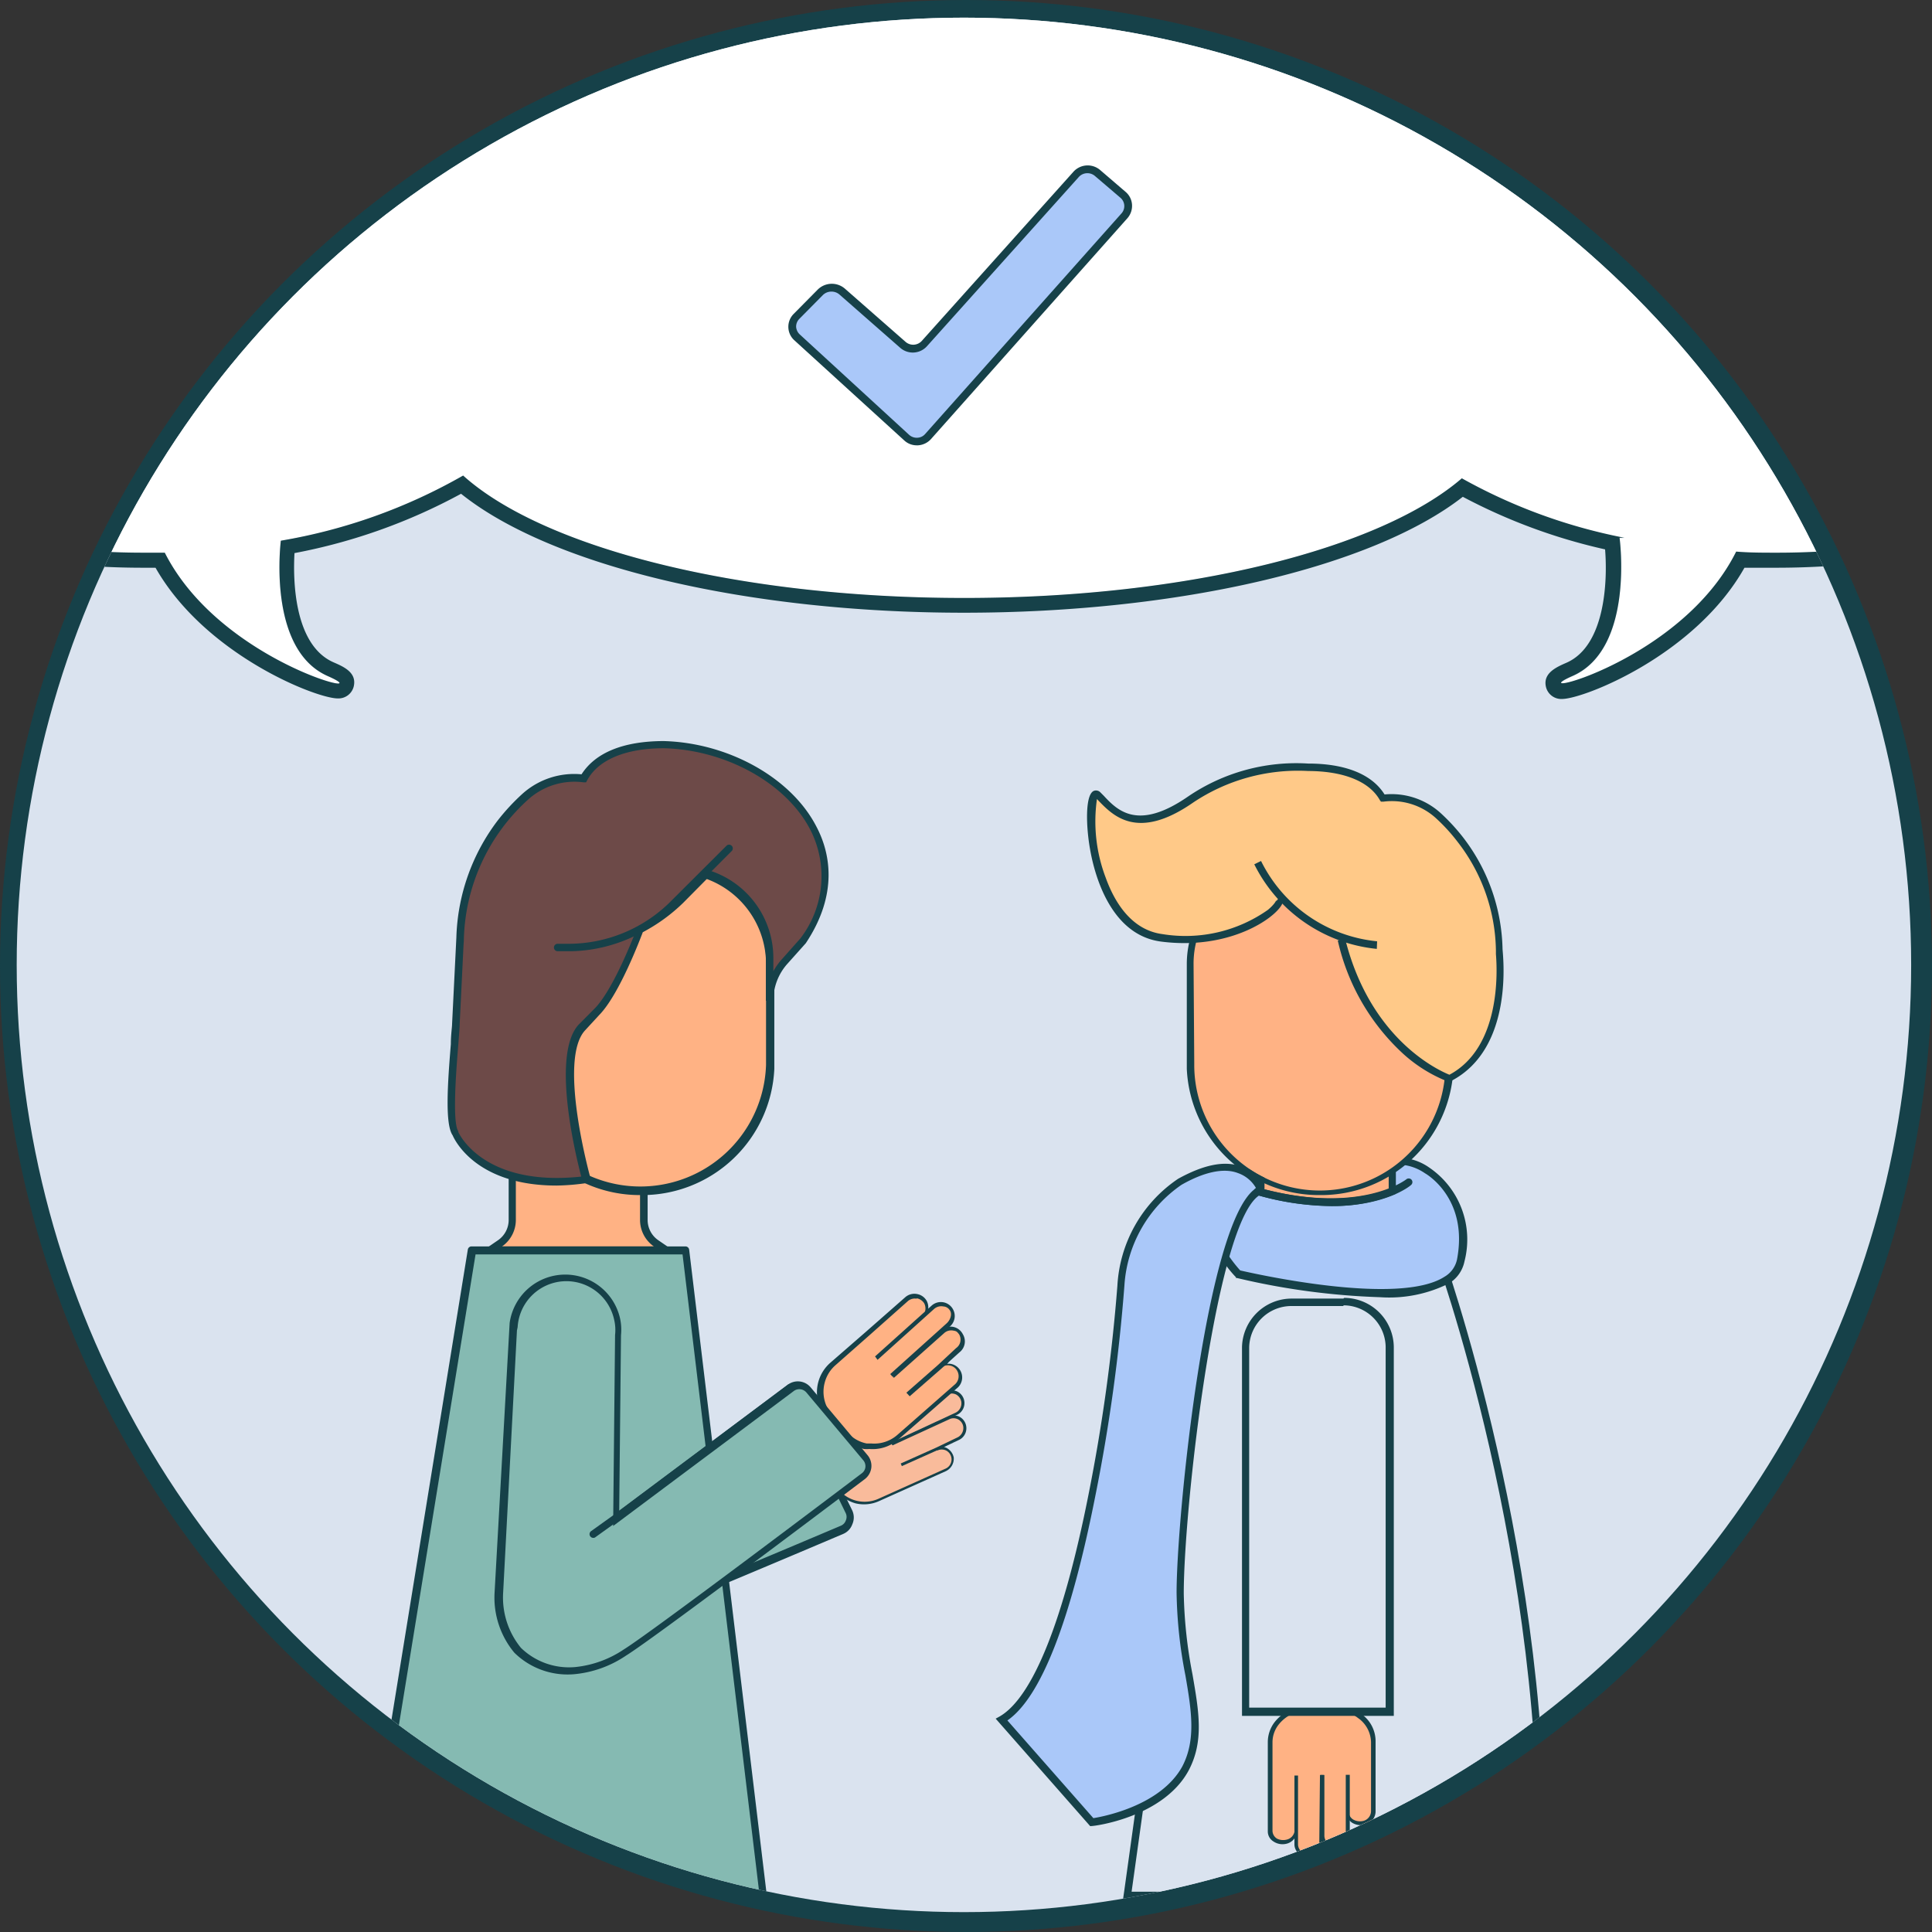 <svg id="Layer_1" data-name="Layer 1" xmlns="http://www.w3.org/2000/svg" xmlns:xlink="http://www.w3.org/1999/xlink" viewBox="0 0 140 140"><rect x="0" y="0" width="140" height="140" fill="#333333" stroke="none"/><defs><style>.cls-1{fill:#dae3ef;}.cls-2{fill:#164149;}.cls-3{clip-path:url(#clip-path);}.cls-4{fill:#fff;}.cls-5{fill:#aac8f9;}.cls-6{fill:#85bab2;}.cls-7{fill:#f9bb9b;}.cls-8{fill:#ff0303;}.cls-9{fill:#ffb284;}.cls-10{fill:#6d4a48;}.cls-11{fill:#ffc988;}</style><clipPath id="clip-path"><circle class="cls-1" cx="69.85" cy="69.92" r="68.64"/></clipPath></defs><title>meet_the_priest</title><circle class="cls-2" cx="70" cy="70" r="70"/><circle class="cls-1" cx="69.85" cy="69.92" r="68.64"/><g class="cls-3"><path class="cls-4" d="M140.17,6.48V-13.16H-.47V6.36c-12,2.44-20.63,8.83-20.63,16.32,0,9.59,14.1,17.37,31.49,17.37l1.55,0C16,48.11,27.86,50.78,23.75,49s-3.53-8.67-3.4-9.81a40,40,0,0,0,13.21-4.72c5.77,5.2,19.84,8.87,36.29,8.87,16.25,0,30.18-3.58,36.08-8.67A39.62,39.62,0,0,0,117.72,39l-.36,0s1.1,8-3.38,10c-4.12,1.81,7.78-.87,11.83-9,1,.05,2,.08,2.95.08,17.4,0,31.5-7.78,31.5-17.37C160.26,15.3,151.92,9,140.17,6.48Z"/><path class="cls-2" d="M140.17-13.16V6.48c11.75,2.52,20.09,8.82,20.09,16.2,0,9.59-14.1,17.37-31.5,17.37-1,0-2,0-2.95-.08-3.25,6.52-11.56,9.54-12.58,9.54-.26,0-.07-.18.75-.54,4.48-2,3.38-10,3.38-10l.36,0a39.62,39.62,0,0,1-11.79-4.31c-5.9,5.09-19.83,8.67-36.08,8.67-16.45,0-30.52-3.67-36.29-8.87a40,40,0,0,1-13.21,4.72c-.13,1.14-.7,8,3.4,9.81.82.36,1,.54.75.54-1,0-9.28-3-12.56-9.48l-1.55,0C-7,40.05-21.1,32.27-21.1,22.68c0-7.49,8.59-13.88,20.63-16.32V-13.16H140.17m1.08-1.09H-1.56V5.48A36.32,36.32,0,0,0-16,11.77c-4.07,3.16-6.22,6.93-6.22,10.91,0,5.05,3.48,9.75,9.79,13.23,6.1,3.37,14.2,5.23,22.79,5.23h.91c3.59,6.31,11.64,9.47,13.2,9.47a1.14,1.14,0,0,0,1.17-.9c.21-1-.77-1.41-1.48-1.72-2.87-1.27-2.93-6-2.82-7.91a41.3,41.3,0,0,0,12.07-4.3C39.92,41,54.05,44.4,69.85,44.4,85.42,44.4,99.47,41.1,106,36a41.1,41.1,0,0,0,10.31,3.81c.19,2.33,0,7-2.81,8.22-.71.31-1.69.74-1.48,1.72a1.14,1.14,0,0,0,1.17.9c1.57,0,9.65-3.17,13.22-9.51.8,0,1.56,0,2.31,0,8.6,0,16.69-1.86,22.8-5.23,6.31-3.48,9.78-8.18,9.78-13.23,0-7.58-7.85-14.23-20.09-17.07V-14.25Z"/><path class="cls-5" d="M67.23,31.64a1.08,1.08,0,0,1-1.52.08l-7.95-7.29a1,1,0,0,1,0-1.51l1.71-1.73A1.17,1.17,0,0,1,61,21.14L65.41,25A1.11,1.11,0,0,0,67,24.89L78,12.62a1.12,1.12,0,0,1,1.55-.1l1.85,1.58a1.07,1.07,0,0,1,.1,1.52Z"/><path class="cls-2" d="M66.43,32.27a1.32,1.32,0,0,1-.9-.35l-8-7.29a1.32,1.32,0,0,1,0-1.9L59.24,21a1.45,1.45,0,0,1,2-.07l4.39,3.85a.84.84,0,0,0,1.16-.07l11-12.27a1.39,1.39,0,0,1,1.93-.12l1.84,1.58a1.32,1.32,0,0,1,.47.92,1.36,1.36,0,0,1-.34,1l-14.23,16a1.38,1.38,0,0,1-.94.45ZM60.26,21.13a.88.88,0,0,0-.63.25l-1.71,1.73a.79.79,0,0,0-.23.56.82.82,0,0,0,.26.56l7.94,7.29a.82.82,0,0,0,.58.2.78.78,0,0,0,.56-.26l14.24-16a.79.79,0,0,0-.08-1.13l-1.85-1.58a.84.84,0,0,0-1.17.08l-11,12.26a1.38,1.38,0,0,1-1.93.12l-4.39-3.85A.88.88,0,0,0,60.26,21.13Z"/><path class="cls-6" d="M33.36,112.58l5.71-18.43h0a3.81,3.81,0,0,1,7.44,1.29,3.84,3.84,0,0,1-.22,1.12h0l-3.36,12.86,14.57-6.1a.93.93,0,0,1,1.2.46l2.81,5.76a.93.93,0,0,1-.47,1.27c-3.72,1.58-17.78,7.53-19.85,8.19a7.89,7.89,0,0,1-3.85.4C31.49,118,33.36,112.58,33.36,112.58Z"/><path class="cls-2" d="M38.32,119.75a4.77,4.77,0,0,1-1-.09,5.56,5.56,0,0,1-3.84-2.58,6.2,6.2,0,0,1-.33-4.59l5.8-18.7h0a4.08,4.08,0,0,1,7.64,2.86L43.33,109l14.07-5.89a1.21,1.21,0,0,1,1.55.59l2.81,5.76a1.21,1.21,0,0,1,0,1,1.19,1.19,0,0,1-.65.69c-4.14,1.76-17.81,7.54-19.88,8.2A10,10,0,0,1,38.32,119.75Zm.92-25.25-5.63,18.16a5.78,5.78,0,0,0,.29,4.16,5.09,5.09,0,0,0,3.5,2.31,7.54,7.54,0,0,0,3.71-.39c2-.65,15.69-6.43,19.82-8.18a.64.64,0,0,0,.36-.38.63.63,0,0,0,0-.52l-2.81-5.77a.67.67,0,0,0-.85-.32l-15.08,6.31L46,96.49a3.67,3.67,0,0,0,.2-1.06,3.53,3.53,0,0,0-3.39-3.67H42.7a3.55,3.55,0,0,0-3.37,2.48l-.09.27Z"/><path class="cls-7" d="M69,105.62a.83.83,0,0,0-1.16-.62l.37-.17a.85.85,0,0,0,.52-.92.84.84,0,0,0-1.17-.62.83.83,0,1,0-.68-1.52l.81-.41a.87.87,0,0,0,.52-.92.85.85,0,0,0-1.17-.62l-3.26,1.51-1.2.53-1.66.75a2.55,2.55,0,0,0-1.51,2.3,2.47,2.47,0,0,0,.23,1.06l.64,1.45a2.55,2.55,0,0,0,3.37,1.28l2.86-1.28,2-.88A.85.85,0,0,0,69,105.62Z"/><path class="cls-2" d="M62,108.94a2.7,2.7,0,0,1-1.73-1.48L59.58,106a2.87,2.87,0,0,1-.23-1.11,2.66,2.66,0,0,1,1.57-2.4l2.86-1.28L67,99.73a.94.94,0,0,1,.82,0,1,1,0,0,1,.49.67,1,1,0,0,1-.58,1l-.31.15a.94.94,0,0,1,.66.54.92.92,0,0,1-.13,1,.87.87,0,0,1,.39.1.94.94,0,0,1,.49.67,1,1,0,0,1-.43,1,.65.65,0,0,1,.22.08,1,1,0,0,1,.49.67h0a1,1,0,0,1-.58,1l-4.84,2.17A2.65,2.65,0,0,1,62,108.94Zm5.65-9.06a.7.7,0,0,0-.49,0l-3.26,1.5L61,102.7a2.53,2.53,0,0,0-1.06.91,2.48,2.48,0,0,0-.17,2.32l.65,1.45a2.45,2.45,0,0,0,3.23,1.23l4.83-2.17a.73.73,0,0,0,.08-1.33.75.75,0,0,0-.64,0h0l-.08-.19.37-.16a.78.78,0,0,0,.46-.81.74.74,0,0,0-.38-.52.69.69,0,0,0-.64,0l-.09-.19a.73.73,0,1,0-.6-1.34l-.08-.18.8-.41a.76.76,0,0,0,.46-.81.71.71,0,0,0-.38-.52Z"/><path class="cls-7" d="M64.63,104.62l4.62-2.14a.87.87,0,0,0,.52-.92.84.84,0,0,0-1.17-.62L64,103.1"/><path class="cls-2" d="M64.67,104.72l-.08-.19,4.61-2.14a.76.76,0,0,0,.46-.81.75.75,0,0,0-.38-.53.75.75,0,0,0-.64,0L64,103.19,63.9,103l4.66-2.16a.94.94,0,0,1,.82,0,.94.94,0,0,1-.09,1.71Z"/><path class="cls-7" d="M65.31,106.15,67.88,105l1.51-.73a.87.87,0,0,0,.52-.92.84.84,0,0,0-1.17-.62l-4.11,1.89"/><path class="cls-2" d="M65.35,106.24l-.08-.19,2.57-1.15,1.5-.72a.76.76,0,0,0,.46-.81.71.71,0,0,0-.38-.52.69.69,0,0,0-.64,0l-4.11,1.89-.08-.19,4.11-1.89a.94.94,0,0,1,.82,0,.94.94,0,0,1-.09,1.71l-1.51.72Z"/><path class="cls-8" d="M42.8,111.74a.26.26,0,0,1-.25-.17.26.26,0,0,1,.15-.35l1.7-.68,14.69-6.14a.27.27,0,0,1,.36.14.28.28,0,0,1-.15.36l-14.7,6.15-1.7.67A.18.18,0,0,1,42.8,111.74Z"/><path class="cls-9" d="M35.51,90.6l.73-.51a2,2,0,0,0,.9-1.69V84.78h9.52V88.4a2,2,0,0,0,.89,1.69l.73.51Z"/><path class="cls-2" d="M49.16,90.87H34.63l1.46-1a1.78,1.78,0,0,0,.77-1.47V84.51H46.93V88.4a1.78,1.78,0,0,0,.77,1.47Zm-12.78-.55h11a2.34,2.34,0,0,1-1-1.92V85.05h-9V88.4a2.34,2.34,0,0,1-1,1.92Z"/><path class="cls-9" d="M46.15,63.69a8,8,0,0,1,.76-.68H49a6.84,6.84,0,0,1,6.84,6.84v7.34h0a9.38,9.38,0,0,1-18.75,0h0v-8.1a11.24,11.24,0,0,0,7-3.25Z"/><path class="cls-2" d="M46.41,86.6a9.59,9.59,0,0,1-9.63-9.14h0V68.84l.24,0a11,11,0,0,0,6.8-3.17L46,63.49a8.29,8.29,0,0,1,.79-.69l.07-.06H49a7.12,7.12,0,0,1,7.11,7.11l0,7.61A9.59,9.59,0,0,1,46.41,86.6ZM37.3,77v.17a9.11,9.11,0,0,0,18.21,0V69.85A6.57,6.57,0,0,0,49,63.29H47a6.85,6.85,0,0,0-.67.59L44.19,66a11.51,11.51,0,0,1-6.89,3.3Z"/><path class="cls-10" d="M33,82.13s1.73,4.35,9.5,3.37c0,0-2.44-8.74-.34-11l1.17-1.29c1.42-1.55,2.84-5.34,3-5.83l0,0a12.51,12.51,0,0,0,2.92-2.11l1.91-1.93a6.42,6.42,0,0,1,4.53,6.15v3.08a4.24,4.24,0,0,1,1.08-2.84L58.2,68.2c4.9-7.33-2.38-14-10.07-14.23-2.9,0-4.94.86-5.81,2.44a5.29,5.29,0,0,0-4.23,1.3A14.47,14.47,0,0,0,33.34,68.2h0l-.29,6C33,75.24,32.3,81.18,33,82.13Z"/><path class="cls-2" d="M40.33,85.91c-5.77,0-7.36-3.24-7.53-3.64-.55-.79-.38-3.58-.13-6.61,0-.69.09-1.22.09-1.47l.31-6.26a14.7,14.7,0,0,1,3-8.48,15.45,15.45,0,0,1,1.8-1.94,5.61,5.61,0,0,1,4.27-1.4c1-1.56,3-2.4,5.94-2.41,4.7.12,9.25,2.66,11.07,6.18,1,1.88,1.63,4.88-.76,8.47l-1.35,1.51a4,4,0,0,0-1,2.66h-.54V69.44a6.13,6.13,0,0,0-4.19-5.84l-1.79,1.81a12.65,12.65,0,0,1-2.94,2.14c-.28.74-1.66,4.31-3,5.83L42.4,74.66c-2,2.15.38,10.68.4,10.76l.09.3-.32,0A16.5,16.5,0,0,1,40.33,85.91ZM33.59,68.47l-.28,5.74c0,.25-.05.8-.1,1.49-.15,1.83-.45,5.63,0,6.27l0,.06s1.72,4,8.91,3.23c-.42-1.6-2.17-8.82-.2-11L43.17,73c1.39-1.52,2.81-5.32,3-5.75l0-.1.09,0,.18.21-.12-.24A11.62,11.62,0,0,0,49.16,65l2-2,.16.05a6.66,6.66,0,0,1,4.72,6.41v.92a4.63,4.63,0,0,1,.61-.86L58,68a7.4,7.4,0,0,0,.71-7.89c-1.74-3.35-6.09-5.77-10.59-5.89-2.78,0-4.75.83-5.56,2.3l-.09.17-.19,0a5,5,0,0,0-4,1.24A14.11,14.11,0,0,0,33.61,68.2Z"/><path class="cls-2" d="M41.41,68.93h-1a.27.27,0,1,1,0-.54H41a10.5,10.5,0,0,0,7.75-3.22l3.91-3.9a.27.27,0,0,1,.38.38l-3.9,3.91A11.17,11.17,0,0,1,41.41,68.93Z"/><polygon class="cls-6" points="34.17 90.6 41.92 90.6 49.67 90.6 55.28 137.25 41.92 136.98 26.63 136.98 34.17 90.6"/><path class="cls-2" d="M55.28,137.52h0l-13.35-.27H26.63a.26.26,0,0,1-.2-.1.25.25,0,0,1-.06-.22L33.9,90.55a.27.27,0,0,1,.27-.23H49.68a.27.27,0,0,1,.26.24l5.61,46.66a.28.28,0,0,1-.07.21A.25.25,0,0,1,55.28,137.52ZM27,136.71h15L55,137l-5.54-46.1h-15Z"/><path class="cls-9" d="M69.52,99.38a.89.89,0,0,0-1.39-.27l.33-.29a.94.94,0,0,0,.24-1.11.89.89,0,0,0-1.39-.27.9.9,0,0,0,.08-1.27.91.91,0,0,0-1.27-.09l.7-.67a.92.92,0,0,0,.25-1.11.91.91,0,0,0-1.4-.27l-2.88,2.58-1.06.93-1.47,1.29a2.75,2.75,0,0,0-.83,2.85,2.8,2.8,0,0,0,.57,1L61.12,104a2.74,2.74,0,0,0,3.87.26L67.52,102l1.76-1.53A.93.93,0,0,0,69.52,99.38Z"/><path class="cls-2" d="M62.62,105a2.78,2.78,0,0,1-1.58-.92l-1.13-1.28a2.76,2.76,0,0,1-.58-1.06,2.84,2.84,0,0,1,.85-3l2.54-2.21L65.6,94a1,1,0,0,1,.85-.23,1,1,0,0,1,.72.53,1.06,1.06,0,0,1-.27,1.25l-.27.26a1,1,0,0,1,1,1.37,1,1,0,0,1,.43,0,1,1,0,0,1,.57,1.65,1.14,1.14,0,0,1,.26,0,1,1,0,0,1,.44,1.78l-4.29,3.75A2.84,2.84,0,0,1,63,105,2.35,2.35,0,0,1,62.62,105Zm3.81-10.89h0a.77.77,0,0,0-.65.18L63,96.76l-2.45,2.16a2.51,2.51,0,0,0-.78,1.24,2.56,2.56,0,0,0,.53,2.37l1.09,1.24a2.5,2.5,0,0,0,1.41.83l.33,0A2.55,2.55,0,0,0,65,104l4.16-3.65a.79.79,0,0,0,.21-1,.76.76,0,0,0-.54-.4.74.74,0,0,0-.64.17L68,99h0l.31-.28A.76.76,0,0,0,68,97.39h0a.75.75,0,0,0-.64.17l-.14-.16a.76.76,0,0,0,.07-1.08.75.75,0,0,0-1.07-.07l-.15-.16.69-.65a.8.8,0,0,0,.21-1A.81.81,0,0,0,66.43,94.08Z"/><path class="cls-9" d="M64.67,99.75l4.07-3.66A.94.94,0,0,0,69,95a.9.9,0,0,0-1.39-.27l-4.11,3.69"/><path class="cls-2" d="M64.74,99.83l-.23-.26,4.07-3.66c.29-.25.46-.72.22-1a.57.57,0,0,0-.44-.24.78.78,0,0,0-.67.18l-4.1,3.69-.18-.25,4.11-3.69a1,1,0,0,1,.85-.23h0a1,1,0,0,1,.7.53,1,1,0,0,1-.27,1.25Z"/><path class="cls-9" d="M65.85,101.1l2.28-2,1.32-1.23a.92.92,0,0,0,.24-1.11.9.9,0,0,0-1.39-.27l-3.63,3.25"/><path class="cls-2" d="M65.92,101.18l-.24-.26,2.28-2,1.32-1.23a.75.75,0,0,0,.22-1c-.16-.2-.18-.23-.42-.27a.76.76,0,0,0-.66.18l-3.64,3.24-.19-.22,3.63-3.24a1,1,0,0,1,.85-.23h0a1,1,0,0,1,.7.53A1,1,0,0,1,69.52,98L68.2,99.19Z"/><path class="cls-6" d="M36.11,115.41l1.06-19.27h0a3.81,3.81,0,0,1,7.53-.56,3.68,3.68,0,0,1,.06,1.14h0L44.63,110l12.65-9.46a.94.94,0,0,1,1.28.15l4.12,4.9a.93.93,0,0,1-.15,1.35c-3.22,2.44-15.41,11.63-17.26,12.77a7.7,7.7,0,0,1-3.64,1.32C35.63,121.16,36.11,115.41,36.11,115.41Z"/><path class="cls-2" d="M41.46,121.33a5.5,5.5,0,0,1-4.19-1.57,6.25,6.25,0,0,1-1.43-4.37l1.09-19.52a4.07,4.07,0,0,1,8-.34A3.84,3.84,0,0,1,45,96.75l-.13,12.72,12.22-9.13a1.21,1.21,0,0,1,1.65.19l4.12,4.91a1.21,1.21,0,0,1,.28.91,1.23,1.23,0,0,1-.47.83c-3.59,2.71-15.44,11.64-17.29,12.78a8,8,0,0,1-3.78,1.36Zm-4-24.92-1,19a5.75,5.75,0,0,0,1.29,4,5,5,0,0,0,3.95,1.39,7.68,7.68,0,0,0,3.51-1.28c1.88-1.16,14.69-10.83,17.24-12.76a.64.64,0,0,0,.26-.45.66.66,0,0,0-.16-.5l-4.12-4.91a.67.67,0,0,0-.91-.1l-13.09,9.78.14-13.84a3.23,3.23,0,0,0-.06-1.08,3.54,3.54,0,0,0-7,.51Z"/><path class="cls-2" d="M43,111.44a.27.27,0,0,1-.15-.5l1.48-1.06,12.76-9.54a.27.27,0,1,1,.32.44l-12.76,9.53-1.49,1.07A.23.23,0,0,1,43,111.44Z"/><path class="cls-1" d="M111.38,137.08H82L88.48,90.6h15.41S112.18,113.25,111.38,137.08Z"/><path class="cls-2" d="M103.89,90.6s8.29,22.65,7.49,46.48H82L88.48,90.6h15.41m.38-.55H88l-.06.47L81.47,137l-.09.62h30.53v-.53c.8-23.66-7.44-46.46-7.52-46.69l-.13-.36Z"/><path class="cls-9" d="M98.89,132.13a.92.92,0,0,1-1.18-.78v.39a.87.87,0,0,1-.7.84.94.94,0,0,1-1.19-.79.95.95,0,0,1-1.88,0l0,.88a.87.87,0,0,1-.71.83.92.92,0,0,1-1.18-.78l0-3.51v-3a2.47,2.47,0,0,1,1.67-2.26,3.13,3.13,0,0,1,1.2-.23h1.79a2.71,2.71,0,0,1,2.9,2.47l0,3v2.11A.87.87,0,0,1,98.89,132.13Z"/><path class="cls-2" d="M98.79,124.31a2.41,2.41,0,0,1,.89,1.83l0,5.16a1,1,0,0,1-.8.93,1.22,1.22,0,0,1-.92-.16,1,1,0,0,1-.18-.17,1,1,0,0,1-.78.77,1.22,1.22,0,0,1-.92-.16.92.92,0,0,1-.29-.3,1.08,1.08,0,0,1-.94.5,1.1,1.1,0,0,1-.86-.37l0,.34a1,1,0,0,1-.79.93,1.18,1.18,0,0,1-.92-.17.85.85,0,0,1-.41-.71l0-3.51,0-3a2.38,2.38,0,0,1,.48-1.41,2.91,2.91,0,0,1,1.26-.94,3.27,3.27,0,0,1,1.25-.24h1.79a3.25,3.25,0,0,1,1.82.52A2.32,2.32,0,0,1,98.79,124.31Zm-5.57,9a.75.75,0,0,0,.6-.72l0-.86h.23a.62.62,0,0,0,.24.49.86.86,0,0,0,.57.2.75.75,0,0,0,.8-.7h.23a.67.67,0,0,0,.31.55h0a.9.9,0,0,0,.7.12.73.73,0,0,0,.6-.71v-.39h.23a.7.7,0,0,0,.31.55,1,1,0,0,0,.71.12.74.74,0,0,0,.6-.72l0-5a2.2,2.2,0,0,0-.8-1.64l-.27-.2a3,3,0,0,0-1.65-.47H94.89a3,3,0,0,0-1.12.21,2.69,2.69,0,0,0-1.13.85,2.08,2.08,0,0,0-.43,1.28l0,3,0,3.41a.68.68,0,0,0,.32.55h0A1,1,0,0,0,93.22,133.31Z"/><path class="cls-9" d="M95.8,128.62l0,5a.87.87,0,0,1-.71.83.92.92,0,0,1-1.18-.79l0-5"/><path class="cls-2" d="M95.92,128.62h-.27l-.05,5a.75.75,0,0,1-.61.73.69.69,0,0,1-.61-.13.68.68,0,0,1-.32-.56l0-5H93.8l0,5a.86.86,0,0,0,.41.72h0a1.25,1.25,0,0,0,.91.16,1,1,0,0,0,.79-.93Z"/><path class="cls-9" d="M97.69,128.61l0,2.74,0,1.63a.87.87,0,0,1-.71.83.92.92,0,0,1-1.18-.78l0-4.41"/><path class="cls-2" d="M97.81,128.61h-.29v2.74l0,1.63a.76.76,0,0,1-.62.73.67.67,0,0,1-.61-.13.64.64,0,0,1-.32-.55l0-4.41h-.27l0,4.42a.85.85,0,0,0,.41.71h0a1.2,1.2,0,0,0,.91.16,1,1,0,0,0,.79-.93l0-1.63Z"/><path class="cls-1" d="M90.52,94.59h9.88a0,0,0,0,1,0,0V122a1.8,1.8,0,0,1-1.8,1.8H92.32a1.8,1.8,0,0,1-1.8-1.8V94.59a0,0,0,0,1,0,0Z" transform="translate(190.93 218.38) rotate(-180)"/><path class="cls-2" d="M97.35,94.59a3.06,3.06,0,0,1,3.06,3v26.15H90.52V97.64a3.06,3.06,0,0,1,3.06-3h3.77m0-.54H93.58A3.6,3.6,0,0,0,90,97.64v26.7h11V97.64a3.6,3.6,0,0,0-3.6-3.59Z"/><path class="cls-5" d="M101.68,84.14a3.81,3.81,0,0,1,1.71.64s3.35,1.89,2.45,6.54-16.11,1-16.11,1S80.39,82.75,101.68,84.14Z"/><path class="cls-2" d="M100,94a51.78,51.78,0,0,1-10.36-1.39h-.08l0-.06c-.13-.12-3-3.11-1.85-5.64s5.87-3.51,14-3h0a3.9,3.9,0,0,1,1.85.69,6.31,6.31,0,0,1,2.56,6.81A2.43,2.43,0,0,1,105,93,9.66,9.66,0,0,1,100,94ZM89.87,92.06c1,.23,11.48,2.6,14.8.46a1.9,1.9,0,0,0,.91-1.25c.84-4.4-2.19-6.18-2.32-6.25a3.56,3.56,0,0,0-1.6-.61c-9.83-.64-12.75,1.1-13.48,2.67C87.26,89.1,89.5,91.65,89.87,92.06Z"/><path class="cls-5" d="M85.48,85.65a9.74,9.74,0,0,0-4.27,7.52c0,2-2.71,28-8.67,31.44l6.54,7.44s5-.63,6.78-3.91-.38-7-.38-12.68,2.31-27.84,5.85-29.19C91.33,86.27,90.16,83,85.48,85.65Z"/><path class="cls-2" d="M79,132.33l-6.85-7.79.29-.16c2.4-1.39,4.63-6.95,6.44-16.09a128.33,128.33,0,0,0,2.09-15.12,10,10,0,0,1,4.4-7.75h0c1.81-1,3.34-1.34,4.54-.9a2.92,2.92,0,0,1,1.7,1.66l.09.24-.25.1c-3.25,1.25-5.67,22.67-5.67,28.94a33.49,33.49,0,0,0,.63,5.86c.47,2.72.85,4.87-.29,7-1.84,3.36-6.77,4-7,4Zm-6-7.66,6.23,7.08c.81-.13,4.89-.93,6.44-3.74,1-1.91.68-4,.23-6.6a33.25,33.25,0,0,1-.64-6c0-5.48,2.16-27,5.76-29.31A2.42,2.42,0,0,0,89.69,85c-1-.38-2.42-.09-4.08.86h0a9.59,9.59,0,0,0-4.13,7.28,126,126,0,0,1-2.1,15.22C77.58,117.49,75.42,123,73,124.67Z"/><path class="cls-9" d="M100.88,84.78v1.55c-1.55.64-4.65,1.37-9.52.06V84.78Z"/><path class="cls-2" d="M96.45,87.39a19.88,19.88,0,0,1-5.16-.74l-.2-.05V84.51h10.06v2l-.17.07A11.83,11.83,0,0,1,96.45,87.39Zm-4.82-1.21c4.58,1.19,7.53.53,9,0V85.05h-9Z"/><path class="cls-2" d="M96.48,87.4a20.31,20.31,0,0,1-5.42-.81.27.27,0,0,1,.15-.52c7.29,2,10.64-.57,10.68-.6a.28.28,0,0,1,.38,0,.27.27,0,0,1,0,.38C102.13,86,100.31,87.4,96.48,87.4Z"/><path class="cls-9" d="M95.92,63.69a8,8,0,0,0-.76-.68h-2a6.84,6.84,0,0,0-6.84,6.84v7.34h0a9.38,9.38,0,0,0,18.75,0h0v-8.1a11.19,11.19,0,0,1-7-3.25Z"/><path class="cls-2" d="M95.66,86.6A9.59,9.59,0,0,1,86,77.46h0V69.85a7.12,7.12,0,0,1,7.11-7.11h2.14l.08.06c.3.24.56.47.79.69l2.15,2.16a11,11,0,0,0,6.8,3.17l.25,0,0,8.62A9.59,9.59,0,0,1,95.66,86.6ZM86.54,77l0,.17a9.1,9.1,0,0,0,18.2,0V69.33A11.48,11.48,0,0,1,97.89,66l-2.16-2.15a6.85,6.85,0,0,0-.67-.59h-2a6.57,6.57,0,0,0-6.57,6.56Z"/><path class="cls-11" d="M97.21,68c2,8.16,7.84,10.09,7.84,10.09,4.54-2.34,3.59-9.3,3.59-9.3h0a13.45,13.45,0,0,0-2.8-8A13.84,13.84,0,0,0,104.19,59a4.94,4.94,0,0,0-4-1.21c-.8-1.47-2.72-2.26-5.43-2.27a13.78,13.78,0,0,0-8.52,2.35c-4.1,2.82-5.63.72-6.68-.33s-1,9.61,4.6,10.34,9-2.42,8.49-2.87"/><path class="cls-2" d="M105.07,78.39l-.11,0a10.53,10.53,0,0,1-3.25-2,15.85,15.85,0,0,1-4.77-8.24l.53-.14c1.82,7.31,6.77,9.55,7.56,9.87,3.74-2,3.47-7.54,3.37-8.74h0l0-.27A13.12,13.12,0,0,0,105.62,61,13,13,0,0,0,104,59.24a4.74,4.74,0,0,0-3.74-1.15l-.19,0L100,58c-.75-1.36-2.6-2.12-5.2-2.13a13.64,13.64,0,0,0-8.36,2.3c-4,2.77-5.77.95-6.82-.13l-.13-.14a11.44,11.44,0,0,0,.63,5.69c.61,1.7,1.82,3.8,4.12,4.1a10.37,10.37,0,0,0,7.64-1.76c.44-.37.59-.63.6-.71s0,.06,0,.09l.34-.43a.48.48,0,0,1,.1.6c-.43,1-3.78,3.4-8.79,2.75-3.66-.48-4.82-4.84-5.14-6.69-.28-1.55-.38-3.89.25-4.22a.44.44,0,0,1,.51.11l.23.23c1,1.08,2.48,2.57,6.11.06a13.92,13.92,0,0,1,8.7-2.39c2.72,0,4.64.79,5.54,2.24a5.29,5.29,0,0,1,4,1.29,14.25,14.25,0,0,1,1.69,1.82,13.69,13.69,0,0,1,2.86,8.08v0c0,.29.92,7.18-3.74,9.58Z"/><path class="cls-11" d="M99.78,68.48a10.74,10.74,0,0,1-8.64-6"/><path class="cls-2" d="M99.77,68.76a11.15,11.15,0,0,1-8.88-6.13l.49-.24a10.53,10.53,0,0,0,8.41,5.82Z"/></g></svg>